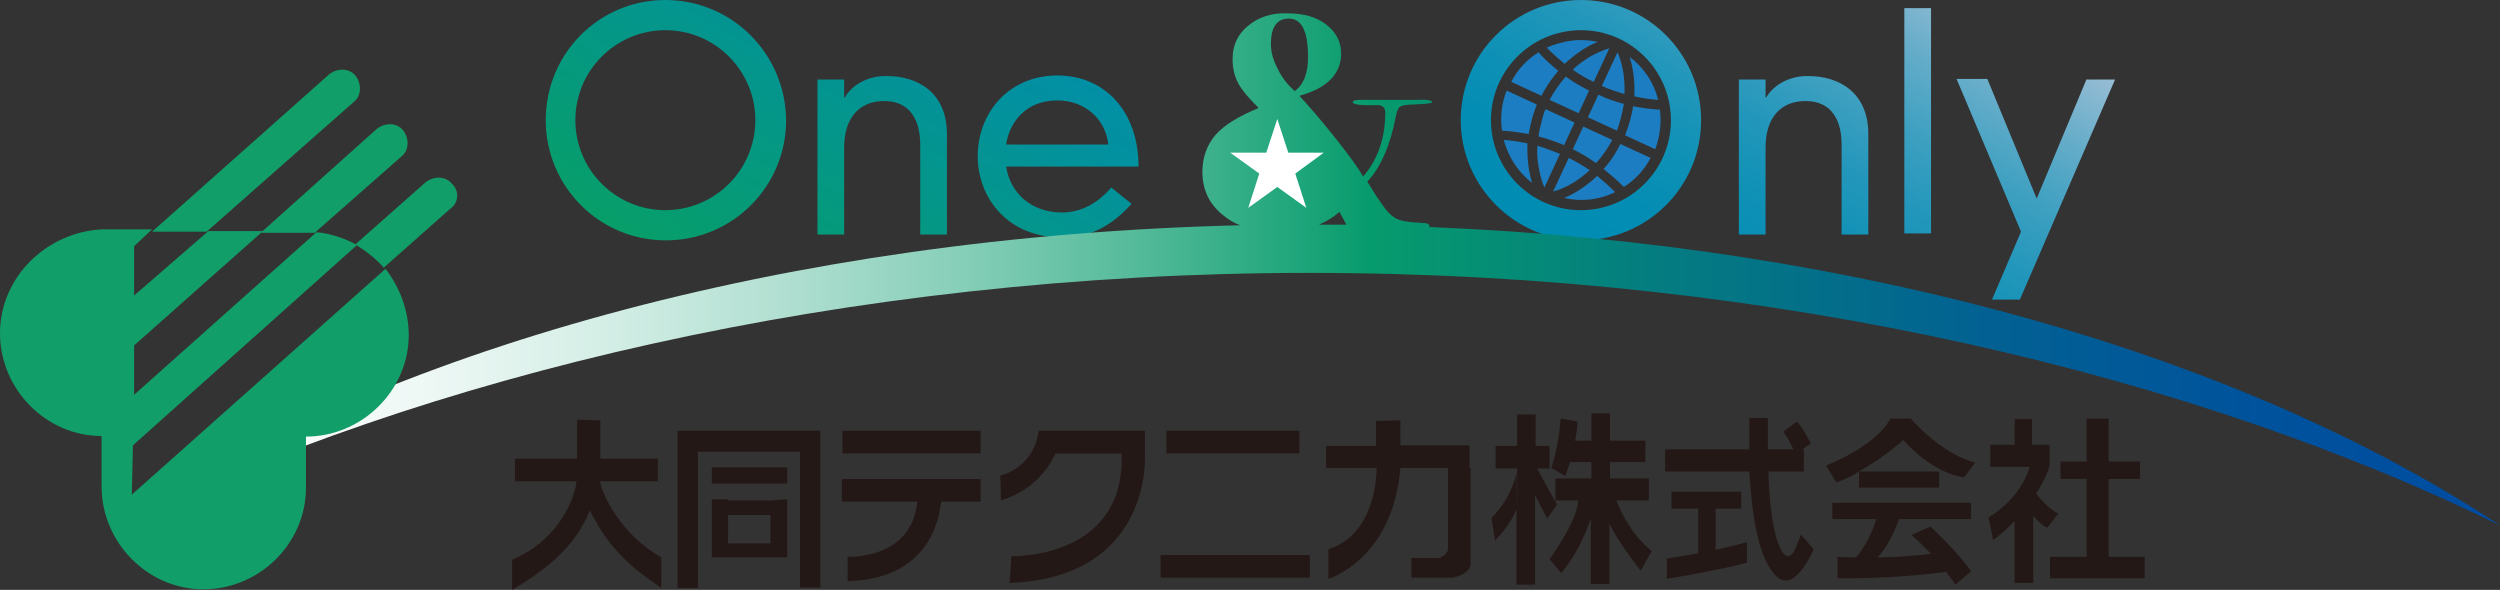<?xml version="1.0" encoding="utf-8"?>
<!-- Generator: Adobe Illustrator 27.0.0, SVG Export Plug-In . SVG Version: 6.00 Build 0)  -->
<svg version="1.1" id="レイヤー_1" xmlns="http://www.w3.org/2000/svg" xmlns:xlink="http://www.w3.org/1999/xlink" x="0px"
	 y="0px" viewBox="0 0 430.6 101.6" style="enable-background:new 0 0 430.6 101.6;" xml:space="preserve">
<rect x="0" y="0" width="430.6" height="101.6" fill="#333333" stroke="none"/>
<style type="text/css">
	
		.st0{clip-path:url(#SVGID_00000154396038791713612120000000931028804639249321_);fill:url(#SVGID_00000073699158014122703870000014189697340240335761_);}
	.st1{fill:#1C7DC2;}
	
		.st2{clip-path:url(#SVGID_00000147179387406395558970000010208887217924880279_);fill:url(#SVGID_00000040573667710278641950000004238300637741737348_);}
	.st3{fill:#231815;}
	.st4{fill:#129E68;}
	.st5{fill:#FFFFFF;}
</style>
<g>
	<defs>
		<path id="SVGID_1_" d="M359.4,13.6l-8.6,20.6l-8.5-20.6H337l11.1,26.3l-5,11.7h4.8l16.4-37.9H359.4z M145.5,16.8h-0.1v-3.1h-4.6
			v26.7h4.6v-15c0-5.1,2.6-8,6.9-8c4.6,0,6.2,3.5,6.2,7.5v15.5h4.6V23.1c0-7.2-5.1-10-10.3-10C149.8,13,146.9,14.4,145.5,16.8
			 M182.1,17.3c4.8,0,8.3,3.2,8.8,7.6h-17.6C173.8,21.3,176.5,17.3,182.1,17.3 M168.4,26.9c0,7.1,5.1,14,14.5,14
			c4.7,0,8.4-1.8,12-5.8l-3.5-2.8c-2.4,2.8-5.3,4.3-8.5,4.3c-5.2,0-8.9-3.3-9.6-7.9h22.8c0-9.4-5.7-15.7-14-15.7
			C173.8,13,168.4,19.4,168.4,26.9 M304.2,16.8h-0.1v-3.1h-4.6v26.7h4.6v-15c0-5.1,2.6-8,6.9-8c4.6,0,6.2,3.5,6.2,7.5v15.5h4.6V23.1
			c0-7.2-5.1-10-10.3-10C308.6,13,305.6,14.4,304.2,16.8 M328,40.2h4.6V1.4H328V40.2z M99.1,20.7c0-8.6,7-15.5,15.5-15.5
			c8.6,0,15.5,7,15.5,15.5c0,8.6-7,15.5-15.5,15.5C106,36.2,99.1,29.2,99.1,20.7 M94,20.7c0,11.4,9.2,20.7,20.7,20.7
			c11.4,0,20.7-9.2,20.7-20.7C135.3,9.2,126,0,114.6,0C103.2,0,94,9.2,94,20.7 M256.8,20.7c0-8.6,7-15.5,15.5-15.5
			c8.6,0,15.5,7,15.5,15.5c0,8.6-7,15.5-15.5,15.5C263.7,36.2,256.8,29.2,256.8,20.7 M251.6,20.7c0,11.4,9.3,20.7,20.7,20.7
			c11.4,0,20.7-9.2,20.7-20.7C293,9.2,283.7,0,272.3,0C260.9,0,251.6,9.2,251.6,20.7"/>
	</defs>
	<clipPath id="SVGID_00000083070954990015954200000007835685901232151203_">
		<use xlink:href="#SVGID_1_"  style="overflow:visible;"/>
	</clipPath>
	
		<linearGradient id="SVGID_00000083769221510951984150000008778665488329413556_" gradientUnits="userSpaceOnUse" x1="-370.741" y1="347.848" x2="-369.741" y2="347.848" gradientTransform="matrix(-75.804 131.297 131.297 75.804 -73507.141 22267.068)">
		<stop  offset="0" style="stop-color:#9BBED5"/>
		<stop  offset="8.229400e-04" style="stop-color:#9BBED5"/>
		<stop  offset="2.140818e-02" style="stop-color:#8EBAD2"/>
		<stop  offset="9.512431e-02" style="stop-color:#63ACC9"/>
		<stop  offset="0.17" style="stop-color:#3FA0C1"/>
		<stop  offset="0.245" style="stop-color:#2397BB"/>
		<stop  offset="0.321" style="stop-color:#1091B6"/>
		<stop  offset="0.397" style="stop-color:#048DB4"/>
		<stop  offset="0.474" style="stop-color:#008CB3"/>
		<stop  offset="0.65" style="stop-color:#02919E"/>
		<stop  offset="1" style="stop-color:#079E69"/>
	</linearGradient>
	
		<polygon style="clip-path:url(#SVGID_00000083070954990015954200000007835685901232151203_);fill:url(#SVGID_00000083769221510951984150000008778665488329413556_);" points="
		386.7,12.9 296.8,168.6 71.6,38.7 161.6,-117.1 	"/>
</g>
<path class="st1" d="M277.7,24.1l-5-2.3l-1.8,3.9c1.4,0.7,2.8,1.5,4,2.4C276.1,26.8,277,25.4,277.7,24.1 M279.7,17.9L279.7,17.9
	c-1.5-0.4-3-0.9-4.4-1.6l-1.8,3.9l5,2.3C279,21.2,279.4,19.6,279.7,17.9 M270.9,12c1.1,0.8,2.3,1.5,3.6,2.1l2.7-5.8
	c-1.2,0.4-2.4,0.9-3.4,1.5C272.7,10.5,271.7,11.2,270.9,12 M265.5,21c-0.2,0.8-0.4,1.6-0.5,2.5c1.5,0.4,3,0.9,4.4,1.5l1.8-3.9
	l-5-2.3C265.9,19.4,265.7,20.2,265.5,21 M281.5,16.6c1.4,0.3,2.7,0.5,4.1,0.6c-0.7-2.9-2.4-5.5-4.9-7.4
	C281.4,12.1,281.6,14.4,281.5,16.6 M279.8,16.2c0.1-2.4-0.2-4.9-1.2-7.2l-2.7,5.8C277.2,15.4,278.5,15.8,279.8,16.2 M273.7,15.6
	c-1.4-0.7-2.8-1.5-4-2.4l0,0c-1.2,1.3-2.1,2.7-2.8,4l5,2.3L273.7,15.6z M275.2,7.2c-1.5-0.3-3-0.4-4.5-0.2c-1.5,0.2-2.9,0.6-4.3,1.2
	c1,1,2,1.9,3.1,2.8C271.1,9.5,273,8.1,275.2,7.2 M276.2,29.1L276.2,29.1c1.2,1,2.4,2,3.5,3.1c1.9-1.2,3.5-2.9,4.6-5l-5.2-2.4
	C278.4,26.2,277.5,27.7,276.2,29.1 M269.4,34.1c3,0.7,6.1,0.3,8.8-1c-1-1-2-1.9-3.1-2.8C273.5,31.8,271.6,33.2,269.4,34.1
	 M268.4,12.2L268.4,12.2c-1.2-1-2.4-2-3.4-3.2c-1.9,1.2-3.6,2.9-4.7,5.1l5.2,2.4C266.2,15.1,267.2,13.6,268.4,12.2 M285.9,18.9
	L285.9,18.9c-1.6-0.1-3.1-0.3-4.6-0.6l0,0c-0.3,1.8-0.8,3.5-1.4,5l5.2,2.4C285.9,23.5,286.2,21.2,285.9,18.9 M270.2,27.2l-2.7,5.8
	c2.5-0.7,4.6-2.1,6.3-3.7C272.6,28.5,271.4,27.8,270.2,27.2 M264.8,25.1L264.8,25.1c-0.1,1.2,0,2.4,0.2,3.6c0.2,1.2,0.5,2.4,1,3.6
	l2.7-5.8C267.4,26,266.1,25.5,264.8,25.1 M263.1,24.7c-1.4-0.3-2.7-0.5-4.1-0.6c0.8,2.9,2.4,5.5,4.9,7.4
	C263.2,29.3,263,26.9,263.1,24.7 M258.7,22.5c1.5,0.1,3.1,0.3,4.6,0.6c0.3-1.8,0.8-3.6,1.4-5.1l-5.2-2.4
	C258.6,17.9,258.4,20.2,258.7,22.5"/>
<g>
	<defs>
		<path id="SVGID_00000181063321914729257740000004210320192300152448_" d="M227.2,38.7c1.3-0.6,2.5-1.3,3.5-2.2
			c0.4,0.7,0.8,1.4,1.2,2.2C230.4,38.7,228.8,38.7,227.2,38.7 M220.1,11.9c-0.8-1.5-1.2-2.9-1.2-4.3c0-2.9,1-4.4,3.1-4.4
			c2.2,0,3.3,2.2,3.3,6.6c0,2.9-0.8,4.8-2.3,5.9C221.8,14.6,220.8,13.4,220.1,11.9 M214.9,4.5c-1.8,1.5-2.6,3.4-2.6,5.7
			c0,2.1,0.6,3.9,1.8,5.4c0.5,0.7,1.4,1.7,2.7,3c-3.4,1.4-5.9,2.9-7.4,4.6c-1.5,1.7-2.3,3.9-2.3,6.4c0,3.1,1.2,5.6,3.6,7.5
			c0.9,0.7,1.8,1.3,2.9,1.7C135.2,40.7,65.8,60.5,20.6,90.5C72.3,65.1,145,47,225.6,47c80.6,0,153.3,18.1,205,43.5
			C387.1,61.6,321,42.1,246.1,39.1c0.1-0.1,0.1-0.1,0.1-0.2c0-0.3-0.4-0.5-1.2-0.5c-2.1-0.1-3.6-0.3-4.4-0.7
			c-0.8-0.4-1.6-1.1-2.4-2.3l-1.2-1.7l-1.1-1.8l-0.4-0.6c2.4-2.6,4-6.4,4.9-11.2c0.2-0.9,0.4-1.5,0.7-1.7c0.3-0.2,1.1-0.4,2.3-0.4
			c2.2-0.1,3.3-0.2,3.3-0.4c0-0.3-0.9-0.5-2.8-0.4h-4.5h-4.7c-1.2,0-1.7,0.1-1.7,0.4c0,0.4,1.4,0.6,4.2,0.5c0.9,0,1.4,0.4,1.4,1.3
			c0,4.4-1.3,8.1-3.8,11c-1-1.7-2.7-4-5.1-7c-2.4-3-4.4-5.3-5.9-6.9c4.8-1.3,7.2-3.8,7.2-7.3c0-2-0.9-3.7-2.6-5
			c-1.7-1.3-3.9-1.9-6.7-1.9C218.9,2.2,216.7,3,214.9,4.5"/>
	</defs>
	<clipPath id="SVGID_00000137118425275776839830000012434806398133370527_">
		<use xlink:href="#SVGID_00000181063321914729257740000004210320192300152448_"  style="overflow:visible;"/>
	</clipPath>
	
		<linearGradient id="SVGID_00000175321498288938550570000013169753065350100659_" gradientUnits="userSpaceOnUse" x1="-369.598" y1="347.086" x2="-368.598" y2="347.086" gradientTransform="matrix(410.085 0 0 -410.085 151587.344 142380.984)">
		<stop  offset="0" style="stop-color:#FFFFFF"/>
		<stop  offset="4.958500e-03" style="stop-color:#FFFFFF"/>
		<stop  offset="6.003432e-02" style="stop-color:#FAFDFC"/>
		<stop  offset="0.125" style="stop-color:#ECF7F4"/>
		<stop  offset="0.195" style="stop-color:#D4EEE6"/>
		<stop  offset="0.268" style="stop-color:#B3E0D2"/>
		<stop  offset="0.345" style="stop-color:#88CFB9"/>
		<stop  offset="0.423" style="stop-color:#54BA9A"/>
		<stop  offset="0.502" style="stop-color:#17A276"/>
		<stop  offset="0.523" style="stop-color:#069B6C"/>
		<stop  offset="0.65" style="stop-color:#047B81"/>
		<stop  offset="0.785" style="stop-color:#026192"/>
		<stop  offset="0.905" style="stop-color:#00529C"/>
		<stop  offset="1" style="stop-color:#004CA0"/>
	</linearGradient>
	
		<rect x="20.6" y="2.2" style="clip-path:url(#SVGID_00000137118425275776839830000012434806398133370527_);fill:url(#SVGID_00000175321498288938550570000013169753065350100659_);" width="410.1" height="88.2"/>
</g>
<path class="st3" d="M103.4,82.9h9.9V79h-9.9v-6.6l-4-0.1V79H88.7v3.9h10.6V83c-0.6,4.3-4.2,10.6-11.1,13.4v5.2
	c7.1-4.2,11.1-8.1,13.4-13.7c3.5,7.1,7.6,10.1,12.3,13.4V96C105.6,91.3,103.1,83,103.4,82.9"/>
<polygon class="st3" points="116.7,101.3 120.2,101.3 120.2,77.8 137.8,77.8 137.8,101.2 141.3,101.2 141.3,74.2 116.7,74.2 "/>
<rect x="122.6" y="80.5" class="st3" width="13" height="2.8"/>
<path class="st3" d="M132.7,86.2h-7.3V86h-2.8v0.1v2.5v4.9v2.5h13V96v-2.4V86L132.7,86.2z M132.7,93.6h-7.3v-4.9h7.3V93.6z"/>
<rect x="145.1" y="74.2" class="st3" width="23.8" height="3.9"/>
<path class="st3" d="M145,86.4h13c-1,10.1-12,9.5-12,9.5v4.2c15.4-0.4,15.9-12.8,16.1-13.7h6.8v-3.9H145L145,86.4z"/>
<rect x="200.9" y="74.2" class="st3" width="22.9" height="3.9"/>
<rect x="199.9" y="95.6" class="st3" width="25.7" height="3.9"/>
<path class="st3" d="M197.2,78.1L197.2,78.1v-3.9h-18.3c-0.9,6.6-6.6,7.7-6.6,7.7l0.1,4.3c6.6-2,9-7.2,9.4-8.1h11.4v0.5
	c0.3,17.8-19,17.2-19,17.2l-0.3,4.6c24.4-0.9,23.3-21.7,23.3-21.7V78.1z"/>
<path class="st3" d="M253.1,80.6L253.1,80.6v-3.9h-3.7h-8.2v-4.3l-4.2,0.1v4.3h-8.6v3.8h8.7c0,1-0.1,11.4-8.3,14v5.1
	c0,0,11.1-3.3,12.4-19.1h8.2v13.9c0,1.1-1.5,1.6-1.5,1.6h-4.8v3.4h7c3.4-0.6,3.2-2.5,3.2-2.5V80.6L253.1,80.6L253.1,80.6z"/>
<path class="st3" d="M264.8,80.7h2.1v-3.9h-2.4v-5.4h-3.2v5.4h-3.7v3.9h3.7v7l-0.1-6.3c-0.9,4.6-4.3,7.8-4.3,7.8l0.6,3.9
	c2.8-2.8,3.7-5.4,3.7-5.4v13h3.2v-20v4.6l2.1,4l1.6-2.3C268.4,86.9,266.6,84.4,264.8,80.7"/>
<path class="st3" d="M278.4,86.2h5.6v-3.8h-6.7v-2.8h6.1v-3.7h-6.1v-4.7h-3.2v4.7h-2.8c0.4-2,0.4-3.3,0.4-3.3l-2.9-0.5
	c-0.3,4.9-1.6,8.5-1.6,8.5l2.4,1.4c0.3-0.8,0.6-1.6,0.8-2.4h3.7v2.8h-6.2v3.8h3.9c0,3.4-4.9,10.1-4.9,10.1l2,2.4
	c2.5-2.9,4.2-6.7,5.1-9.4v11.3h3.2V90.2c1.1,2.2,2.9,4.9,5.4,8.1l1.9-3.4C284.6,94.9,281,92.7,278.4,86.2"/>
<path class="st3" d="M295.3,87.6h4.6v-2.9h-12v2.9h4.6v7.7c-3.3,0.6-5.4,0.9-5.4,0.9v3.5c11.1-1.9,13.8-2.8,13.8-2.8v-3.5
	c-1.9,0.5-3.8,0.9-5.4,1.3V87.6z"/>
<path class="st3" d="M309.3,94.3c-1.3,3.3-2.7,0.1-2.7,0.1c-1.8-3.9-2-12-2-13.2h6.1v-3.8h-0.3l1.5-1c0,0-1.4-2.8-2.4-3.8l-2.4,1.8
	c0,0,0.6,0.4,1.8,3h-4.4V72h-3.2v5.4h-14.5v3.8h14.5c0.6,10.2,2.2,15.7,4.7,18.1c3.2,3,6.4-4.7,6.4-4.7l-2.2-2.5L309.3,94.3z"/>
<path class="st3" d="M329.1,72.1h-3.5c-2.5,4.8-11.1,8.1-11.1,8.1l1.8,2.9c1.4-0.5,2.7-1.1,3.9-1.9V84h13.8v-2.8h-13.8
	c4.3-2.4,7.6-5.4,7.6-5.4c5.7,6.2,10.5,6.4,10.5,6.4l1.9-2.5C334.2,78.1,329.1,72.1,329.1,72.1"/>
<path class="st3" d="M329.2,92.1C329.1,91.9,328.9,91.9,329.2,92.1"/>
<path class="st3" d="M332.5,90.7l-3.2,1.4h-0.1l1.1,1c0.8,0.8,1.5,1.5,2.3,2.3c-3.4,0.4-6.6,0.6-9.2,0.6c2.2-2.4,3.2-5.3,3.7-6.6
	h12.4v-2.8h-23.9v2.8h7.6c-1,3.2-2.5,5.4-3.5,6.6c-1.9,0-3.2-0.1-3.2-0.1v3.7c9.5,0.1,16.3-0.8,18.7-1.1c1,1.3,1.6,2.2,1.6,2.2
	l2.7-2.3C336.8,94.6,332.5,90.7,332.5,90.7"/>
<polygon class="st3" points="363.2,95.9 363.2,82.5 368.6,82.5 368.6,79.5 363.2,79.5 363.2,72.1 359.4,72.1 359.4,79.5 354.9,79.5 
	354.9,82.5 359.4,82.5 359.4,95.9 353.1,95.9 353.1,99.6 369.4,99.6 369.4,95.9 "/>
<path class="st3" d="M350.7,85c1.8-2.7,2.3-4.7,2.3-4.7v-3.7h-3v-4.4H347v4.4h-4.2v3.8h6.8c-1.8,5.9-7.1,8.7-7.1,8.7l0.8,3.9
	c1.4-1,2.7-2.2,3.7-3.3v10.7h3.2V88.8c0.6,0.8,1.4,1.6,2.4,2.1l1.9-2.4C354.5,88.4,352.6,87.6,350.7,85"/>
<path class="st4" d="M22.9,76.7l38.6-34.5c-2-1.1-4.5-2-7-2.2l-31.4,28v-8.5l22.2-19.7h-9.4L23.1,50.9v-8.5l3.1-2.9h-8.5
	C8.1,39.9,0,47.7,0,57.4C0,67,7.9,75.1,17.5,75.1v8.7c0,9.6,7.9,17.7,17.5,17.7c9.7,0,17.7-7.9,17.7-17.5v-8.8
	c9.6,0,17.7-7.9,17.7-17.5c0-4.3-1.6-8.3-4-11.4L22.7,85.2L22.9,76.7z"/>
<path class="st4" d="M61,17.5L61,17.5c1.3-1.1,1.3-3.1,0.2-4.5c-1.1-1.3-3.1-1.3-4.5-0.2L26.2,39.9h9.4L61,17.5z"/>
<path class="st4" d="M52.9,40.1h1.3l15-13.2c1.3-1.1,1.3-3.1,0.2-4.5c-1.1-1.3-3.1-1.3-4.5-0.2L44.9,40.1H52.9z"/>
<path class="st4" d="M77.8,31.6c-1.1-1.3-3.1-1.3-4.5-0.2L61.2,42.1c1.8,1.1,3.6,2.5,4.9,4l11.4-10.1C79,35,79.2,32.9,77.8,31.6"/>
<polygon class="st5" points="221.9,26.3 220,20.5 218.1,26.3 211.9,26.3 216.9,29.9 215,35.8 220,32.2 225,35.8 223.1,29.9 
	228,26.3 "/>
</svg>
